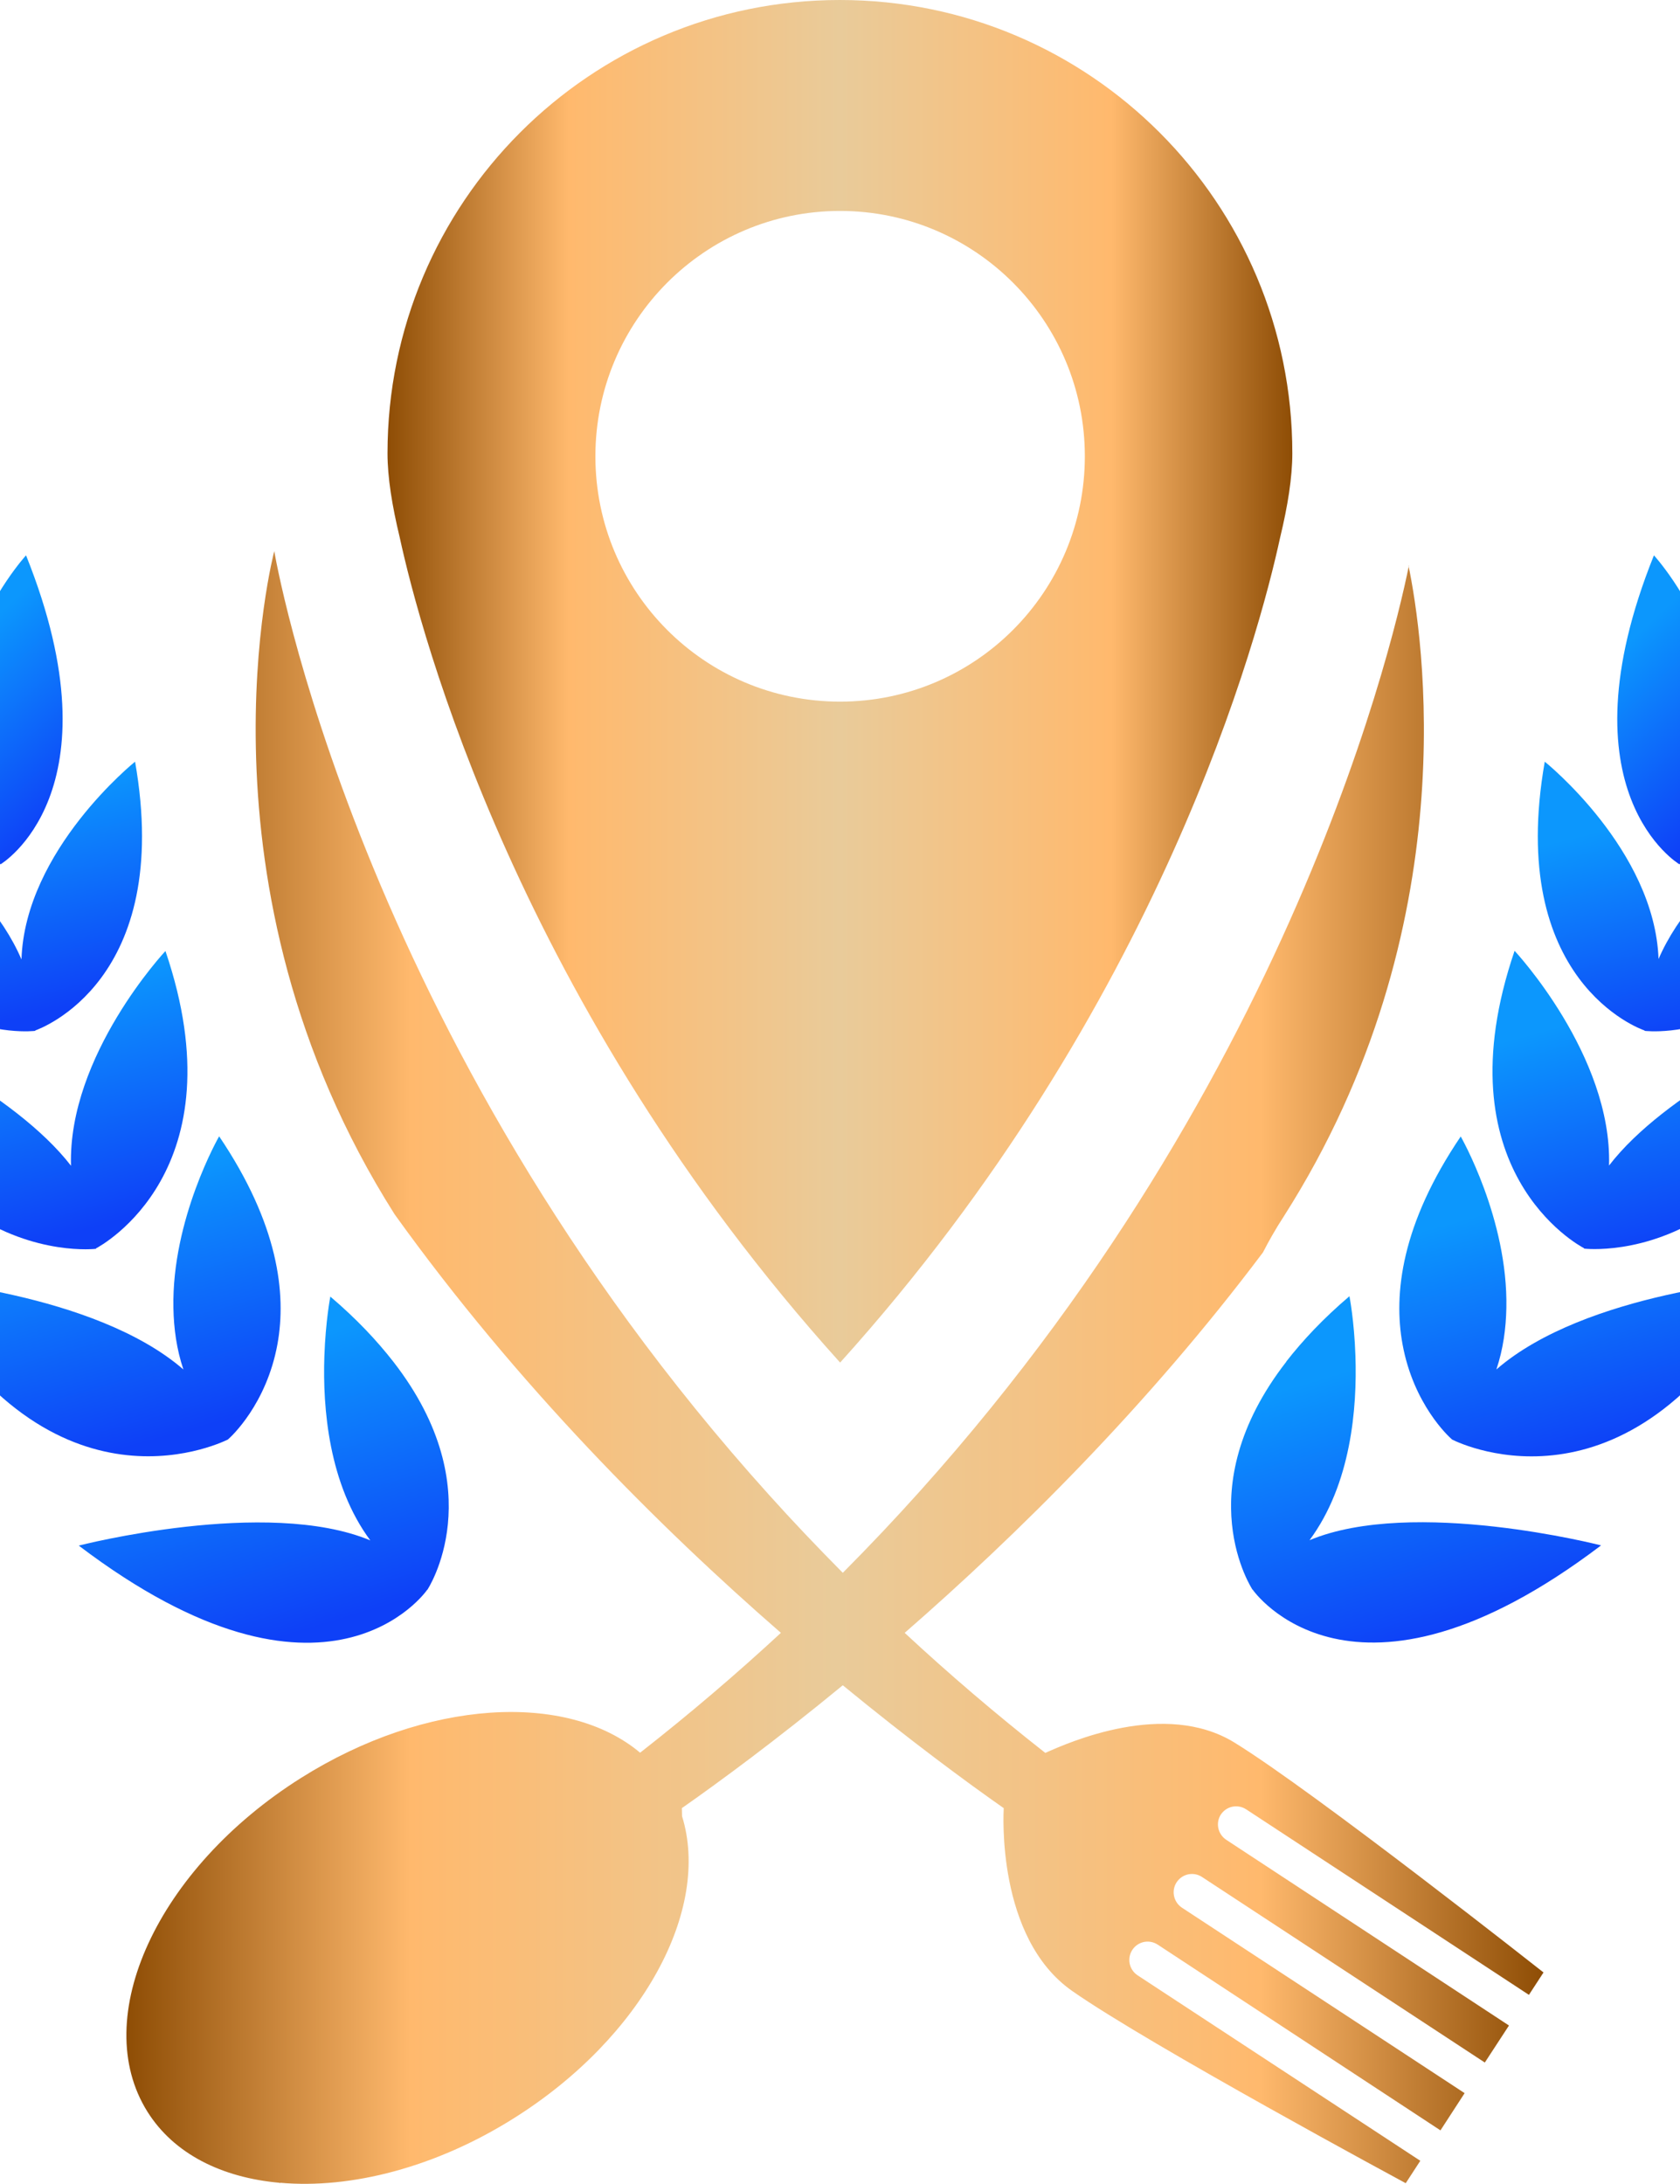<svg width="50" height="65" viewBox="0 0 50 65" fill="none" xmlns="http://www.w3.org/2000/svg">
<g clip-path="url(#clip0_3802_7593)">
<path d="M25.001 40.556C34.563 29.948 37.481 18.851 38.099 15.998C38.325 15.063 38.462 14.211 38.462 13.491C38.462 6.04 32.436 0 24.995 0C17.554 0 11.533 6.04 11.533 13.491C11.533 14.206 11.67 15.057 11.896 15.992C12.514 18.834 15.432 29.936 25.001 40.55V40.556ZM25.001 6.278C29.024 6.278 32.287 9.548 32.287 13.58C32.287 17.613 29.024 20.882 25.001 20.882C20.977 20.882 17.72 17.613 17.72 13.58C17.72 9.548 20.983 6.278 25.001 6.278Z" fill="url(#paint0_linear_3802_7593)"/>
<path d="M41.932 16.832C41.403 19.441 37.974 33.855 25.083 46.81C24.322 46.041 23.585 45.267 22.89 44.493C10.564 30.823 8.163 16.403 8.163 16.403C8.163 16.403 5.53 26.344 11.746 36.142C15.39 41.223 19.633 45.458 23.241 48.597C21.933 49.806 20.543 50.997 19.051 52.164C16.875 50.336 12.685 50.568 8.959 52.915C4.686 55.607 2.635 60.056 4.389 62.85C5.179 64.107 6.6 64.809 8.317 64.964V64.976C8.317 64.976 8.341 64.964 8.347 64.964C10.439 65.149 12.965 64.512 15.306 63.035C19.128 60.628 21.161 56.828 20.299 54.053C20.299 53.916 20.293 53.832 20.293 53.814C21.398 53.04 23.086 51.801 25.083 50.157C27.086 51.801 28.768 53.04 29.873 53.814C29.867 53.939 29.648 57.668 31.906 59.252C34.2 60.861 41.837 64.976 41.837 64.976L42.271 64.309L33.855 58.788C33.606 58.621 33.534 58.287 33.701 58.031C33.867 57.781 34.2 57.71 34.456 57.876L42.871 63.404L43.59 62.296L35.175 56.775C34.925 56.608 34.854 56.268 35.02 56.018C35.187 55.768 35.52 55.696 35.775 55.863L44.191 61.385L44.91 60.283L36.494 54.755C36.245 54.589 36.173 54.255 36.334 54.005C36.5 53.755 36.833 53.683 37.089 53.85L45.504 59.371L45.938 58.704C45.938 58.704 39.127 53.332 36.738 51.861C34.664 50.586 31.799 51.861 31.11 52.17C29.624 51.003 28.233 49.812 26.925 48.597C30.26 45.69 34.147 41.854 37.588 37.274C37.76 36.94 37.956 36.589 38.212 36.196C43.703 27.577 42.336 18.84 41.92 16.838L41.932 16.832Z" fill="url(#paint1_linear_3802_7593)"/>
<path d="M49.985 25.725C53.278 20.942 49.224 16.528 49.224 16.528C46.384 23.593 49.985 25.725 49.985 25.725Z" fill="url(#paint2_linear_3802_7593)"/>
<path d="M43.477 33.819C41.706 36.434 41.468 38.513 41.742 40.008C42.069 41.801 43.121 42.76 43.204 42.831L43.216 42.843C43.543 43.01 48.648 45.392 52.618 38.072C52.618 38.072 47.192 38.447 44.535 40.758C44.737 40.157 44.82 39.537 44.832 38.93C44.886 36.279 43.471 33.819 43.471 33.819H43.477Z" fill="url(#paint3_linear_3802_7593)"/>
<path d="M38.284 40.526C35.306 44.362 37.28 47.316 37.28 47.316C37.28 47.316 37.291 47.31 37.291 47.304C37.291 47.304 37.291 47.31 37.286 47.316C37.286 47.316 40.245 51.61 47.651 45.994C47.651 45.994 42.058 44.552 38.974 45.839C40.21 44.171 40.394 41.908 40.34 40.353C40.305 39.305 40.162 38.578 40.162 38.578C39.378 39.245 38.771 39.895 38.284 40.52V40.526Z" fill="url(#paint4_linear_3802_7593)"/>
<path d="M49.362 28.554C49.249 25.29 45.975 22.669 45.975 22.669C44.828 29.197 48.816 30.627 48.946 30.669C48.946 30.669 48.946 30.674 48.946 30.68C48.946 30.68 50.153 30.835 51.597 30.109C53.214 29.299 55.133 27.381 55.995 22.919C55.995 22.919 54.045 23.735 52.191 25.171C51.038 26.07 49.933 27.214 49.356 28.554H49.362Z" fill="url(#paint5_linear_3802_7593)"/>
<path d="M47.888 34.689C47.983 31.407 45.077 28.298 45.077 28.298C42.848 34.832 46.991 37.071 47.145 37.149V37.161C47.145 37.161 48.946 37.381 50.878 36.077C52.268 35.136 53.73 33.402 54.628 30.192C54.628 30.192 53.083 30.829 51.389 31.842C50.099 32.61 48.726 33.599 47.888 34.689Z" fill="url(#paint6_linear_3802_7593)"/>
<path d="M0.014 25.725C0.014 25.725 3.609 23.593 0.775 16.528C0.775 16.528 -3.279 20.942 0.014 25.725Z" fill="url(#paint7_linear_3802_7593)"/>
<path d="M6.522 33.819C6.522 33.819 5.107 36.279 5.161 38.93C5.172 39.537 5.256 40.157 5.458 40.758C2.801 38.453 -2.619 38.072 -2.619 38.072C1.345 45.392 6.45 43.004 6.783 42.843L6.795 42.831C6.878 42.76 7.93 41.795 8.257 40.008C8.53 38.507 8.287 36.434 6.522 33.819Z" fill="url(#paint8_linear_3802_7593)"/>
<path d="M9.832 38.584C9.832 38.584 9.69 39.311 9.654 40.359C9.6 41.914 9.785 44.177 11.021 45.845C7.936 44.558 2.344 46 2.344 46C9.743 51.616 12.709 47.322 12.709 47.322C12.709 47.322 12.709 47.316 12.703 47.31C12.703 47.31 12.715 47.316 12.715 47.322C12.715 47.322 14.688 44.368 11.71 40.532C11.223 39.907 10.617 39.257 9.832 38.59V38.584Z" fill="url(#paint9_linear_3802_7593)"/>
<path d="M1.049 30.68C1.049 30.68 1.049 30.674 1.049 30.669C1.179 30.621 5.167 29.197 4.02 22.669C4.02 22.669 0.746 25.296 0.639 28.554C0.062 27.214 -1.037 26.07 -2.196 25.171C-4.045 23.735 -6 22.919 -6 22.919C-5.132 27.387 -3.219 29.299 -1.602 30.109C-0.158 30.835 1.049 30.68 1.049 30.68Z" fill="url(#paint10_linear_3802_7593)"/>
<path d="M2.856 37.167V37.155C3.004 37.077 7.147 34.838 4.924 28.304C4.924 28.304 2.018 31.407 2.113 34.695C1.275 33.611 -0.098 32.622 -1.388 31.848C-3.082 30.835 -4.627 30.198 -4.627 30.198C-3.73 33.408 -2.267 35.142 -0.877 36.083C1.055 37.387 2.856 37.167 2.856 37.167Z" fill="url(#paint11_linear_3802_7593)"/>
</g>
<defs>
<linearGradient id="paint0_linear_3802_7593" x1="11.533" y1="20.278" x2="38.462" y2="20.278" gradientUnits="userSpaceOnUse">
<stop stop-color="#8E4D05"/>
<stop offset="0.2" stop-color="#FFB96D"/>
<stop offset="0.5" stop-color="#E9CB9A"/>
<stop offset="0.8" stop-color="#FFB96D"/>
<stop offset="1" stop-color="#8E4D05"/>
</linearGradient>
<linearGradient id="paint1_linear_3802_7593" x1="3.762" y1="40.699" x2="45.938" y2="40.699" gradientUnits="userSpaceOnUse">
<stop stop-color="#8E4D05"/>
<stop offset="0.2" stop-color="#FFB96D"/>
<stop offset="0.5" stop-color="#E9CB9A"/>
<stop offset="0.8" stop-color="#FFB96D"/>
<stop offset="1" stop-color="#8E4D05"/>
</linearGradient>
<linearGradient id="paint2_linear_3802_7593" x1="48.931" y1="18.674" x2="52.811" y2="22.808" gradientUnits="userSpaceOnUse">
<stop stop-color="#0C97FD"/>
<stop offset="1" stop-color="#0E40F7"/>
</linearGradient>
<linearGradient id="paint3_linear_3802_7593" x1="44.435" y1="36.042" x2="46.516" y2="43.516" gradientUnits="userSpaceOnUse">
<stop stop-color="#0C97FD"/>
<stop offset="1" stop-color="#0E40F7"/>
</linearGradient>
<linearGradient id="paint4_linear_3802_7593" x1="39.438" y1="40.983" x2="41.837" y2="48.978" gradientUnits="userSpaceOnUse">
<stop stop-color="#0C97FD"/>
<stop offset="1" stop-color="#0E40F7"/>
</linearGradient>
<linearGradient id="paint5_linear_3802_7593" x1="48.367" y1="24.542" x2="49.972" y2="30.923" gradientUnits="userSpaceOnUse">
<stop stop-color="#0C97FD"/>
<stop offset="1" stop-color="#0E40F7"/>
</linearGradient>
<linearGradient id="paint6_linear_3802_7593" x1="47.014" y1="30.369" x2="48.956" y2="37.333" gradientUnits="userSpaceOnUse">
<stop stop-color="#0C97FD"/>
<stop offset="1" stop-color="#0E40F7"/>
</linearGradient>
<linearGradient id="paint7_linear_3802_7593" x1="-0.478" y1="18.674" x2="3.403" y2="22.805" gradientUnits="userSpaceOnUse">
<stop stop-color="#0C97FD"/>
<stop offset="1" stop-color="#0E40F7"/>
</linearGradient>
<linearGradient id="paint8_linear_3802_7593" x1="0.169" y1="36.041" x2="2.249" y2="43.513" gradientUnits="userSpaceOnUse">
<stop stop-color="#0C97FD"/>
<stop offset="1" stop-color="#0E40F7"/>
</linearGradient>
<linearGradient id="paint9_linear_3802_7593" x1="5.143" y1="40.989" x2="7.542" y2="48.984" gradientUnits="userSpaceOnUse">
<stop stop-color="#0C97FD"/>
<stop offset="1" stop-color="#0E40F7"/>
</linearGradient>
<linearGradient id="paint10_linear_3802_7593" x1="-3.401" y1="24.542" x2="-1.795" y2="30.923" gradientUnits="userSpaceOnUse">
<stop stop-color="#0C97FD"/>
<stop offset="1" stop-color="#0E40F7"/>
</linearGradient>
<linearGradient id="paint11_linear_3802_7593" x1="-2.033" y1="30.375" x2="-0.091" y2="37.339" gradientUnits="userSpaceOnUse">
<stop stop-color="#0C97FD"/>
<stop offset="1" stop-color="#0E40F7"/>
</linearGradient>
<clipPath id="clip0_3802_7593">
<rect width="62" height="65" fill="white" transform="translate(-6)"/>
</clipPath>
</defs>
</svg>
